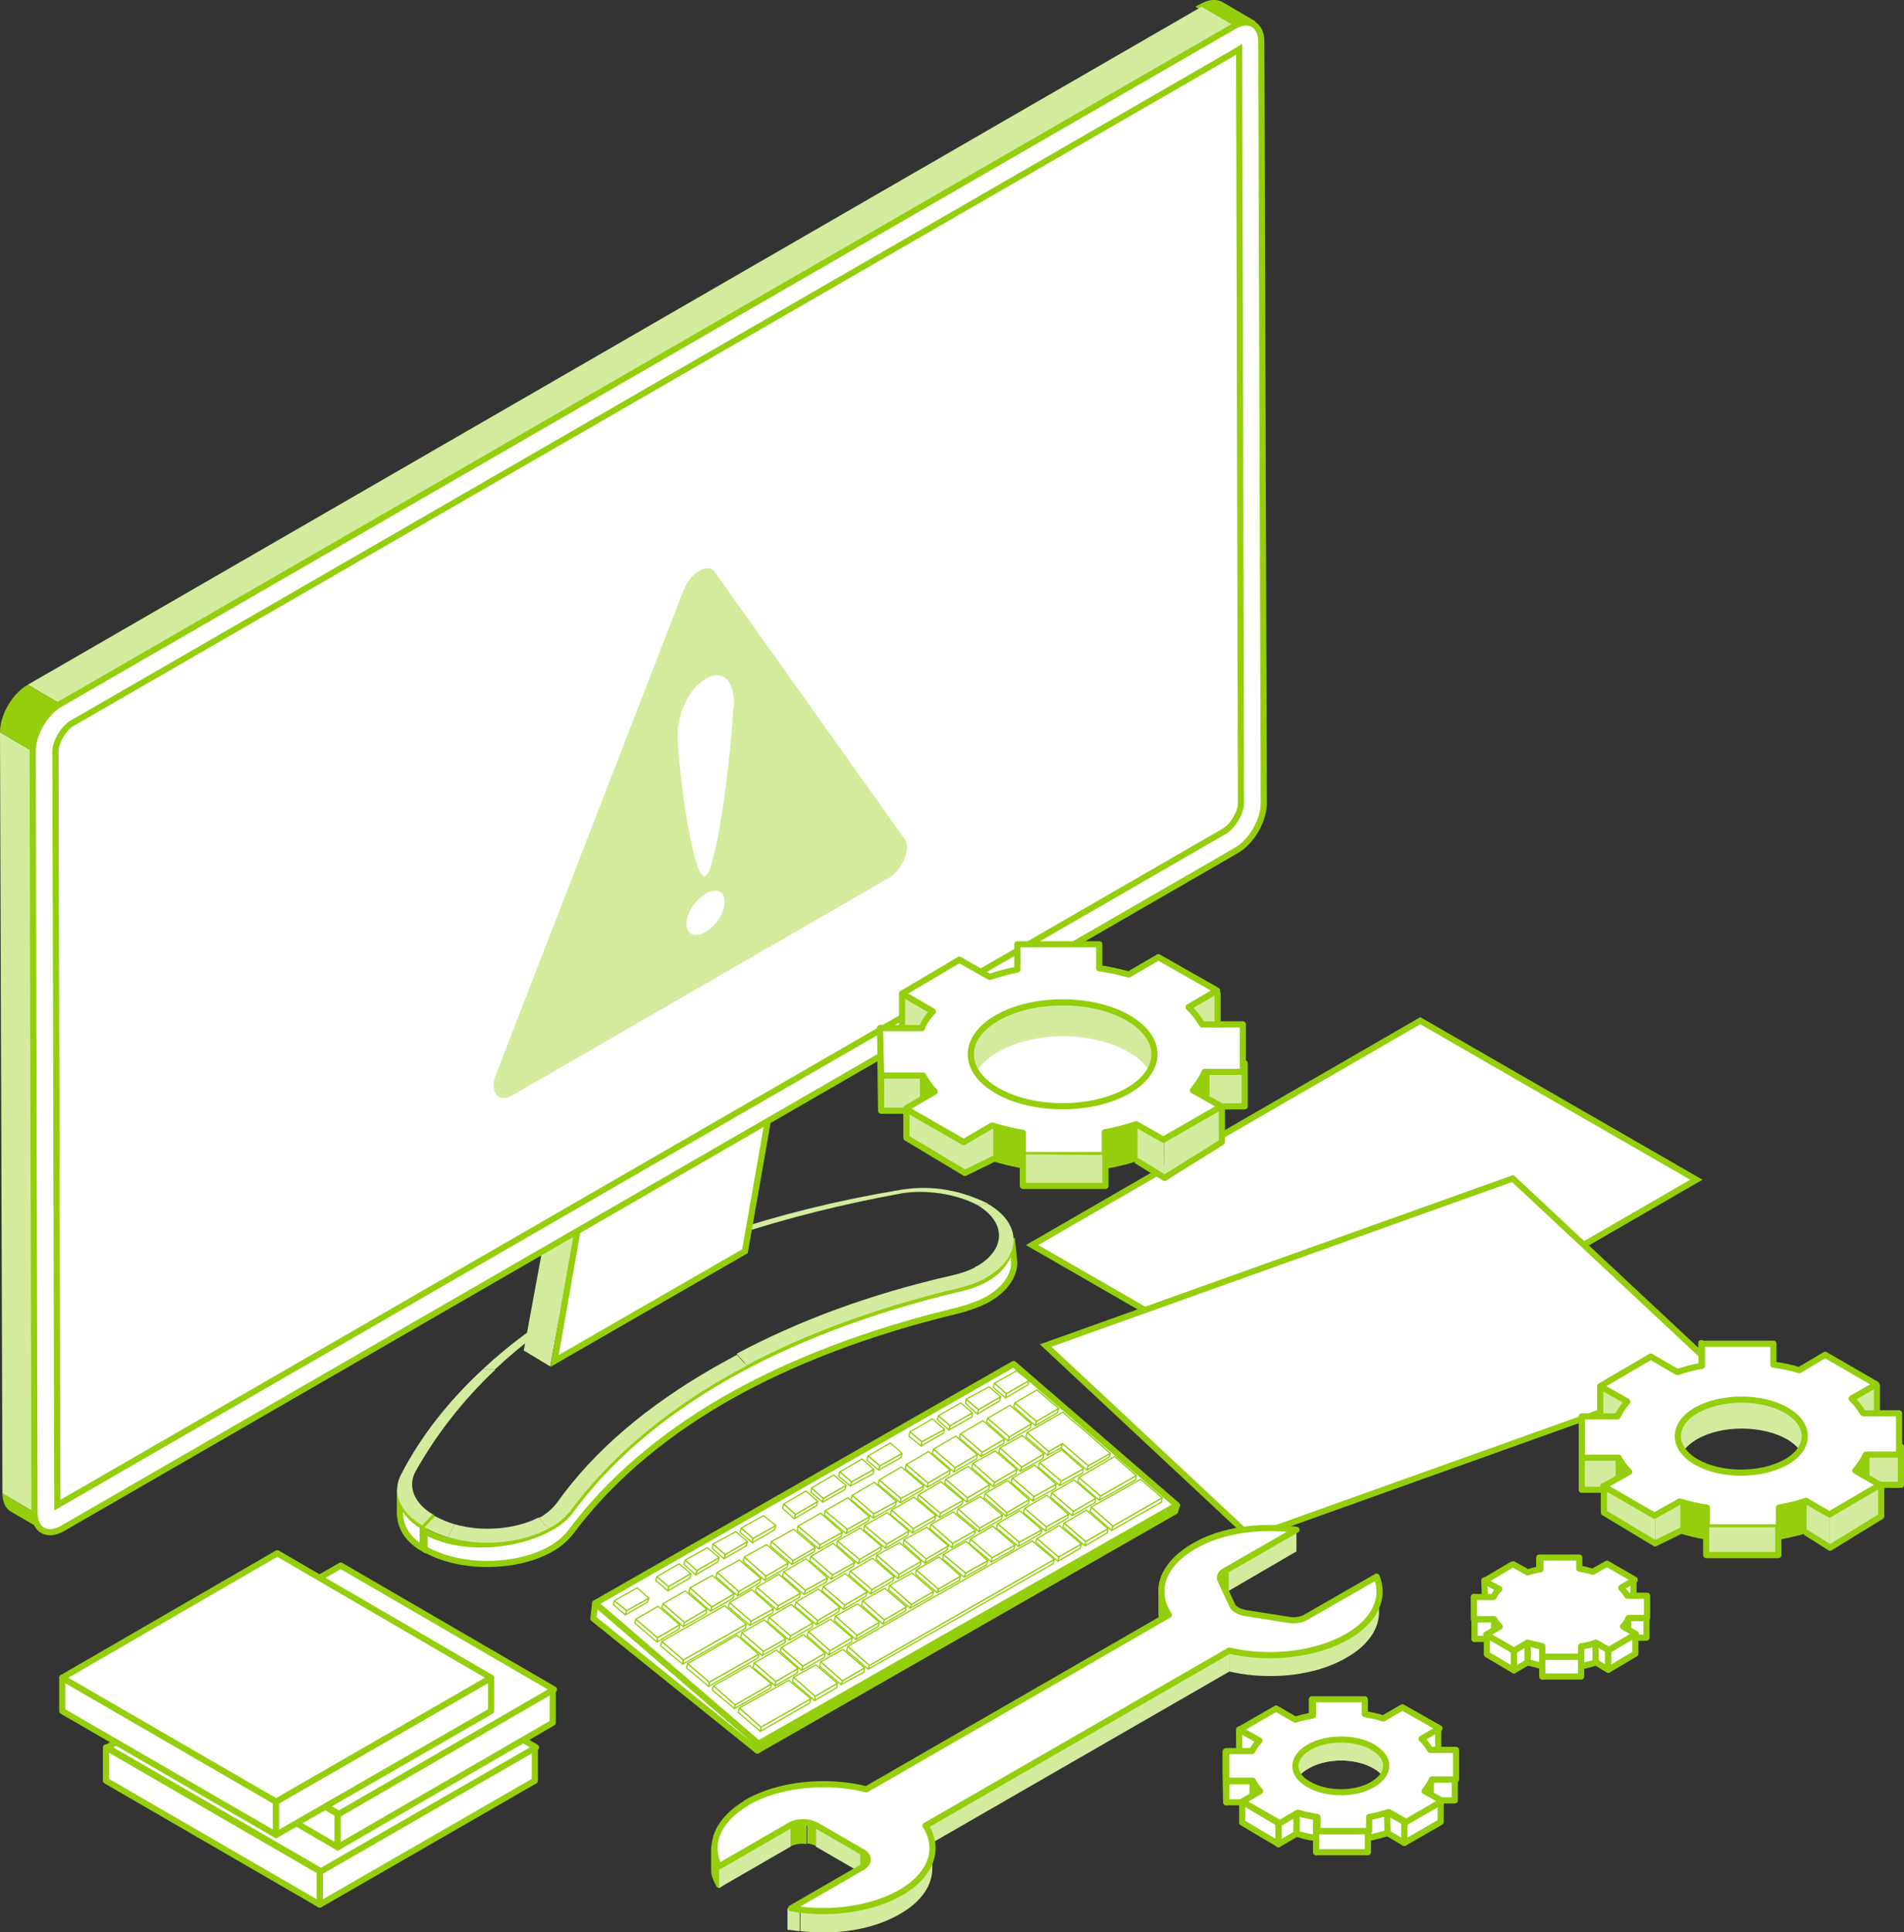 <?xml version="1.0" encoding="UTF-8"?><svg xmlns="http://www.w3.org/2000/svg" xmlns:xlink="http://www.w3.org/1999/xlink" viewBox="0 0 309 313.5"><rect x="0" y="0" width="309" height="313.5" fill="#333333" stroke="none"/><defs><style>.cls-1{clip-path:url(#clippath-20);}.cls-2{clip-path:url(#clippath-11);}.cls-3{clip-path:url(#clippath-16);}.cls-4,.cls-5,.cls-6,.cls-7,.cls-8{fill:#fff;}.cls-5,.cls-9,.cls-6,.cls-10,.cls-11,.cls-7,.cls-8,.cls-12{stroke:#94ce0d;}.cls-5,.cls-11{stroke-miterlimit:10;}.cls-9,.cls-6,.cls-10,.cls-7,.cls-8,.cls-12{stroke-linejoin:round;}.cls-9,.cls-6,.cls-7{stroke-linecap:round;}.cls-9,.cls-10,.cls-11{fill:none;}.cls-13{clip-path:url(#clippath-2);}.cls-14{clip-path:url(#clippath-13);}.cls-15{isolation:isolate;}.cls-16{clip-path:url(#clippath-15);}.cls-17{clip-path:url(#clippath-6);}.cls-18{clip-path:url(#clippath-7);}.cls-19{clip-path:url(#clippath-1);}.cls-20{clip-path:url(#clippath-4);}.cls-21{clip-path:url(#clippath-12);}.cls-22{mix-blend-mode:multiply;opacity:.3;}.cls-7{stroke-width:.2px;}.cls-23{clip-path:url(#clippath-9);}.cls-24{clip-path:url(#clippath);}.cls-25,.cls-12{fill:#94ce0d;}.cls-26{clip-path:url(#clippath-19);}.cls-27{clip-path:url(#clippath-3);}.cls-28{clip-path:url(#clippath-8);}.cls-29{clip-path:url(#clippath-18);}.cls-30{clip-path:url(#clippath-14);}.cls-31{clip-path:url(#clippath-5);}.cls-32{clip-path:url(#clippath-10);}.cls-33{fill:#d4eb9e;}</style><clipPath id="clippath"><path class="cls-33" d="M210.2,286.5v3.4c0-1.1,.7-2.2,2.2-3,2.9-1.7,7.6-1.7,10.5,0,1.4,.8,2.2,1.9,2.2,3v-3.4c0-1.1-.7-2.2-2.2-3-2.9-1.7-7.6-1.7-10.5,0-1.4,.8-2.2,1.9-2.2,3Z"/></clipPath><clipPath id="clippath-1"><path class="cls-8" d="M230.9,290.5v3.4c.5-.6,1-1.2,1.2-1.9v-3.4c-.3,.6-.7,1.3-1.2,1.9Z"/></clipPath><clipPath id="clippath-2"><path class="cls-8" d="M203.3,289v3.4c.3,.6,.7,1.1,1.2,1.7v-3.4c-.5-.5-.9-1.1-1.2-1.7Z"/></clipPath><clipPath id="clippath-3"><path class="cls-8" d="M222,294.8v3.4c1.1-.2,2.2-.5,3.2-.8v-3.4c-1,.3-2.1,.6-3.2,.8Z"/></clipPath><clipPath id="clippath-4"><path class="cls-8" d="M210.4,294.1v3.4c1,.3,2.1,.6,3.2,.7v-3.4c-1.1-.2-2.2-.4-3.2-.7Z"/></clipPath><clipPath id="clippath-5"><path class="cls-8" d="M263.3,263.8v3.2c.4-.4,.7-.9,.9-1.4v-3.2c-.2,.5-.5,.9-.9,1.4Z"/></clipPath><clipPath id="clippath-6"><path class="cls-8" d="M242.5,262.7v3.2c.2,.4,.5,.8,.9,1.2v-3.2c-.4-.4-.7-.8-.9-1.2Z"/></clipPath><clipPath id="clippath-7"><path class="cls-8" d="M256.6,267.1v3.2c.8-.1,1.6-.3,2.4-.6v-3.2c-.8,.3-1.6,.5-2.4,.6Z"/></clipPath><clipPath id="clippath-8"><path class="cls-8" d="M247.9,266.5v3.2c.8,.2,1.6,.4,2.4,.6v-3.2c-.8-.1-1.6-.3-2.4-.6Z"/></clipPath><clipPath id="clippath-9"><path class="cls-5" d="M203.5,3.9l-5.3-3.1c-.8-.5-1.9-.4-3.2,.3l5.3,3.1c1.2-.7,2.4-.8,3.2-.3Z"/></clipPath><clipPath id="clippath-10"><path class="cls-8" d="M198,256.1v3.5c0-.4,.3-.9,.9-1.2v-3.5c-.6,.3-.9,.8-.9,1.2Z"/></clipPath><clipPath id="clippath-11"><path class="cls-8" d="M188.5,258.2v3.5c0,1.3,.4,2.6,1.3,3.8v-3.5c-.9-1.2-1.3-2.5-1.3-3.8Z"/></clipPath><clipPath id="clippath-12"><path class="cls-8" d="M140.9,305.2v-3.5c0-.4-.3-.8-.8-1.2v3.5c.6,.3,.8,.7,.8,1.2Z"/></clipPath><clipPath id="clippath-13"><path class="cls-8" d="M115.9,299.8v3.5c0,1,.3,1.5,.8,2.5v-3c-.5-1-.8-2-.8-3Z"/></clipPath><clipPath id="clippath-14"><path class="cls-8" d="M301.2,238.6v4.7c.8-.8,1.3-1.7,1.7-2.6v-4.7c-.4,.9-1,1.8-1.7,2.6Z"/></clipPath><clipPath id="clippath-15"><path class="cls-12" d="M262.7,236.5v4.7c.4,.8,1,1.6,1.7,2.3v-4.7c-.7-.7-1.3-1.5-1.7-2.3Z"/></clipPath><clipPath id="clippath-16"><path class="cls-8" d="M288.7,244.6v4.7c1.5-.3,3-.6,4.5-1.1v-4.7c-1.4,.5-2.9,.8-4.5,1.1Z"/></clipPath><clipPath id="clippath-18"><path class="cls-8" d="M193.8,176.9v5.4c.9-.9,1.5-1.9,2-2.9v-5.4c-.5,1-1.1,2-2,2.9Z"/></clipPath><clipPath id="clippath-19"><path class="cls-12" d="M149.8,174.5v5.4c.5,.9,1.1,1.8,1.9,2.6v-5.4c-.8-.8-1.5-1.7-1.9-2.6Z"/></clipPath><clipPath id="clippath-20"><path class="cls-8" d="M179.5,183.7v5.4c1.8-.3,3.5-.7,5.1-1.3v-5.4c-1.6,.5-3.3,1-5.1,1.3Z"/></clipPath></defs><g class="cls-15"><g id="Capa_2"><g id="Capa_1-2"><g><polygon class="cls-5" points="167.5 202 212.3 227.8 275.3 191.4 230.5 165.6 167.5 202"/><polygon class="cls-5" points="169.7 218.3 203 249.4 278.8 222.3 245.5 191.2 169.7 218.3"/><g><polygon class="cls-8" points="212.9 275.7 212.9 279.1 213 281.6 213 278.2 212.9 275.7"/><polygon class="cls-8" points="230.5 282.1 230.5 285.5 233.4 283.8 233.4 280.4 230.5 282.1"/><polygon class="cls-8" points="201.1 280.6 201.1 284 204.3 285.8 204.3 282.4 201.1 280.6"/><g class="cls-15"><path class="cls-33" d="M210.2,286.5v3.4c0-1.1,.7-2.2,2.2-3,2.9-1.7,7.6-1.7,10.5,0,1.4,.8,2.2,1.9,2.2,3v-3.4c0-1.1-.7-2.2-2.2-3-2.9-1.7-7.6-1.7-10.5,0-1.4,.8-2.2,1.9-2.2,3Z"/><g class="cls-24"><path class="cls-33" d="M210.2,286.5v3.4c0-1.1,.7-2.2,2.2-3,2.9-1.7,7.6-1.7,10.5,0,1.4,.8,2.2,1.9,2.2,3v-3.4c0-1.1-.7-2.2-2.2-3-2.9-1.7-7.6-1.7-10.5,0-1.4,.8-2.2,1.9-2.2,3Z"/></g></g><polygon class="cls-8" points="232.2 288.7 232.2 292.1 236.1 292.1 236.1 288.7 232.2 288.7"/><polygon class="cls-8" points="199 289 199 292.4 203.3 292.4 203.3 289 199 289"/><polygon class="cls-8" points="198.9 284.2 198.9 287.6 199 292.4 199 289 198.9 284.2"/><g class="cls-15"><path class="cls-4" d="M230.9,290.5v3.4c.5-.6,1-1.2,1.2-1.9v-3.4c-.3,.6-.7,1.3-1.2,1.9Z"/><g class="cls-19"><g class="cls-15"><path class="cls-8" d="M230.9,290.5v3.4c.5-.6,1-1.2,1.2-1.9v-3.4c-.3,.6-.7,1.3-1.2,1.9Z"/></g></g><path class="cls-10" d="M230.9,290.5v3.4c.5-.6,1-1.2,1.2-1.9v-3.4c-.3,.6-.7,1.3-1.2,1.9Z"/></g><g class="cls-15"><path class="cls-4" d="M203.3,289v3.4c.3,.6,.7,1.1,1.2,1.7v-3.4c-.5-.5-.9-1.1-1.2-1.7Z"/><g class="cls-13"><g class="cls-15"><path class="cls-8" d="M203.3,289v3.4c.3,.6,.7,1.1,1.2,1.7v-3.4c-.5-.5-.9-1.1-1.2-1.7Z"/></g></g><path class="cls-10" d="M203.3,289v3.4c.3,.6,.7,1.1,1.2,1.7v-3.4c-.5-.5-.9-1.1-1.2-1.7Z"/></g><g class="cls-15"><path class="cls-4" d="M222,294.8v3.4c1.1-.2,2.2-.5,3.2-.8v-3.4c-1,.3-2.1,.6-3.2,.8Z"/><g class="cls-27"><g class="cls-15"><path class="cls-8" d="M222,294.8v3.4c1.1-.2,2.2-.5,3.2-.8v-3.4c-1,.3-2.1,.6-3.2,.8Z"/></g></g><path class="cls-10" d="M222,294.8v3.4c1.1-.2,2.2-.5,3.2-.8v-3.4c-1,.3-2.1,.6-3.2,.8Z"/></g><g class="cls-15"><path class="cls-4" d="M210.4,294.1v3.4c1,.3,2.1,.6,3.2,.7v-3.4c-1.1-.2-2.2-.4-3.2-.7Z"/><g class="cls-20"><g class="cls-15"><path class="cls-8" d="M210.4,294.1v3.4c1,.3,2.1,.6,3.2,.7v-3.4c-1.1-.2-2.2-.4-3.2-.7Z"/></g></g><path class="cls-10" d="M210.4,294.1v3.4c1,.3,2.1,.6,3.2,.7v-3.4c-1.1-.2-2.2-.4-3.2-.7Z"/></g><polygon class="cls-8" points="227.9 295.6 227.9 299 233.8 295.6 233.8 292.2 227.9 295.6"/><polygon class="cls-8" points="225.1 294 225.2 297.4 227.9 299 227.9 295.6 225.1 294"/><polygon class="cls-8" points="201.6 292.3 201.6 295.7 207.5 299.2 207.5 295.8 201.6 292.3"/><polygon class="cls-8" points="207.5 295.8 207.5 299.2 210.4 297.5 210.4 294.1 207.5 295.8"/><polygon class="cls-8" points="213.6 294.8 213.6 298.2 213.6 300.5 213.6 297.1 213.6 294.8"/><path class="cls-8" d="M201.6,292.3l2.9-1.7c-.5-.5-.9-1.1-1.2-1.7h-4.3v-4.8h4.2c.3-.6,.7-1.2,1.2-1.7l-3.2-1.8,5.9-3.4,3.1,1.8c.9-.3,1.9-.5,2.9-.7v-2.6h8.4v2.4c1.1,.2,2.1,.4,3,.7l3.1-1.8,6,3.4-2.9,1.7c.6,.6,1,1.1,1.4,1.8h4.2v4.8h-3.9c-.3,.6-.7,1.3-1.2,1.9l2.9,1.6-5.9,3.4-2.8-1.6c-1,.3-2.1,.6-3.2,.8v2.3h-8.4v-2.3c-1.1-.2-2.2-.4-3.2-.7l-2.9,1.7-5.9-3.4Zm21.3-8.8c-2.9-1.7-7.6-1.7-10.5,0-2.9,1.7-2.9,4.4,0,6,2.9,1.7,7.6,1.7,10.4,0,2.9-1.7,2.9-4.4,0-6Z"/><polygon class="cls-8" points="213.6 297.1 213.6 300.5 222 300.5 222 297.1 213.6 297.1"/></g><g><polygon class="cls-8" points="249.8 252.7 249.8 255.9 249.8 257.9 249.8 254.6 249.8 252.7"/><polygon class="cls-8" points="263 257.5 263 260.7 265.1 259.5 265.1 256.3 263 257.5"/><polygon class="cls-8" points="240.9 256.4 241 259.7 243.3 261 243.3 257.8 240.9 256.4"/><polygon class="cls-8" points="264.2 262.5 264.2 265.7 267.2 265.7 267.2 262.5 264.2 262.5"/><polygon class="cls-8" points="239.3 262.7 239.3 265.9 242.5 265.9 242.5 262.7 239.3 262.7"/><polygon class="cls-8" points="239.2 259.1 239.3 262.3 239.3 265.9 239.3 262.7 239.2 259.1"/><g class="cls-15"><path class="cls-4" d="M263.3,263.8v3.2c.4-.4,.7-.9,.9-1.4v-3.2c-.2,.5-.5,.9-.9,1.4Z"/><g class="cls-31"><g class="cls-15"><path class="cls-8" d="M263.3,263.8v3.2c.4-.4,.7-.9,.9-1.4v-3.2c-.2,.5-.5,.9-.9,1.4Z"/></g></g><path class="cls-10" d="M263.3,263.8v3.2c.4-.4,.7-.9,.9-1.4v-3.2c-.2,.5-.5,.9-.9,1.4Z"/></g><g class="cls-15"><path class="cls-4" d="M242.5,262.7v3.2c.2,.4,.5,.8,.9,1.2v-3.2c-.4-.4-.7-.8-.9-1.2Z"/><g class="cls-17"><g class="cls-15"><path class="cls-8" d="M242.5,262.7v3.2c.2,.4,.5,.8,.9,1.2v-3.2c-.4-.4-.7-.8-.9-1.2Z"/></g></g><path class="cls-10" d="M242.5,262.7v3.2c.2,.4,.5,.8,.9,1.2v-3.2c-.4-.4-.7-.8-.9-1.2Z"/></g><g class="cls-15"><path class="cls-4" d="M256.6,267.1v3.2c.8-.1,1.6-.3,2.4-.6v-3.2c-.8,.3-1.6,.5-2.4,.6Z"/><g class="cls-18"><g class="cls-15"><path class="cls-8" d="M256.6,267.1v3.2c.8-.1,1.6-.3,2.4-.6v-3.2c-.8,.3-1.6,.5-2.4,.6Z"/></g></g><path class="cls-10" d="M256.6,267.1v3.2c.8-.1,1.6-.3,2.4-.6v-3.2c-.8,.3-1.6,.5-2.4,.6Z"/></g><g class="cls-15"><path class="cls-4" d="M247.9,266.5v3.2c.8,.2,1.6,.4,2.4,.6v-3.2c-.8-.1-1.6-.3-2.4-.6Z"/><g class="cls-28"><g class="cls-15"><path class="cls-8" d="M247.9,266.5v3.2c.8,.2,1.6,.4,2.4,.6v-3.2c-.8-.1-1.6-.3-2.4-.6Z"/></g></g><path class="cls-10" d="M247.9,266.5v3.2c.8,.2,1.6,.4,2.4,.6v-3.2c-.8-.1-1.6-.3-2.4-.6Z"/></g><polygon class="cls-8" points="258.9 266.5 259 269.7 261 270.9 261 267.7 258.9 266.5"/><polygon class="cls-8" points="261 267.7 261 270.9 265.4 268.3 265.4 265.1 261 267.7"/><polygon class="cls-8" points="241.3 265.2 241.3 268.4 245.7 271 245.7 267.8 241.3 265.2"/><polygon class="cls-8" points="245.7 267.8 245.7 271 247.9 269.7 247.9 266.5 245.7 267.8"/><polygon class="cls-8" points="250.3 267.1 250.3 270.3 250.3 272 250.3 268.8 250.3 267.1"/><path class="cls-8" d="M245.3,253.9l-4.4,2.6,2.4,1.3c-.4,.4-.7,.8-.9,1.3h-3.2v3.6h3.3c.2,.4,.5,.8,.9,1.2l-2.2,1.3,4.5,2.6,2.2-1.3c.8,.2,1.5,.4,2.4,.6v1.7h6.3v-1.7c.8-.1,1.6-.3,2.4-.6l2.1,1.2,4.4-2.6-2.1-1.2c.4-.4,.7-.9,.9-1.4h3v-3.6h-3.2c-.3-.5-.6-.9-1-1.3l2.2-1.3-4.5-2.6-2.3,1.3c-.7-.2-1.5-.4-2.2-.5v-1.8h-6.3v1.9c-.7,.1-1.4,.3-2.1,.5l-2.3-1.3Z"/><polygon class="cls-8" points="250.3 268.8 250.3 272 256.6 272 256.6 268.8 250.3 268.8"/></g><g><g><path class="cls-33" d="M158.7,195.5l1.7-.2c-5.3-2.6-10.1-3-14.6-2.2-20.2,3.4-37.4,9.3-51.2,17.2l1.7,.2c13.4-7.8,30.9-13.4,50.1-16.9,3.7-.6,8.6,0,12.2,1.9Z"/><path class="cls-5" d="M64.9,241.7v3.6c0,2.2,1,4.3,3.7,5.9v-3.6c-2.7-1.6-3.7-3.7-3.7-5.9Z"/><g><path class="cls-33" d="M96.3,210.5l-1.7-.2c-6.2,3.6-11.6,7.5-16.3,11.9h2c4.6-4.3,9.9-8.3,15.9-11.8Z"/><path class="cls-33" d="M80.3,222.2h-2c-5.5,5.1-10,10.8-13.2,17-1.6,3-.2,6.2,3.6,8.4l1.7-1.8c-3.1-1.8-4.3-4.5-3-7,3.3-5.9,7.6-11.5,13-16.6Z"/></g><polyline class="cls-5" points="68.6 247.6 68.9 247.8 70.6 246"/><path class="cls-5" d="M68.9,248.3v3c5.9,3.4,15.1,3.1,20.5,0,1.3-.7,2.4-1.7,3.2-2.7,6.1-8.2,14.4-15.4,24.9-21.5,10.6-6.1,23.4-11,38-14.5,1.9-.5,3.5-1.1,4.8-1.8,2.8-1.6,4.3-3.8,4.3-6l-.4-3.9c0,2.2-1.1,4.7-3.9,6.4-1.3,.8-2.9,1.4-4.8,1.8-14.6,3.5-27.4,8.4-38,14.5-10.4,6-18.8,13.2-24.9,21.5-.8,1.1-1.9,2-3.2,2.7-5.4,3.1-14.6,4-20.5,.6Z"/><g class="cls-15"><path class="cls-33" d="M70.6,246l-1.7,1.8c1.2,.7,2.4,1.2,3.8,1.6l1.1-2.1c-1.1-.3-2.2-.8-3.2-1.3Z"/><path class="cls-33" d="M73.8,247.3l-1.1,2.1c5.4,1.6,11.9,1,16.3-1.4l-1.6-1.8c-3.7,1.9-9.1,2.4-13.6,1.1Z"/><path class="cls-33" d="M87.4,246.2l1.6,1.8c.1,0,.3-.2,.4-.2,1.3-.7,2.4-1.7,3.2-2.7,6.1-8.2,14.4-15.4,24.9-21.5,1.2-.7,2.5-1.4,3.7-2l-1.6-1.8c-1.3,.7-2.5,1.4-3.8,2.1-10.6,6.1-19.3,13.3-25.4,21.9-.7,.9-1.6,1.7-2.6,2.3-.1,0-.2,.1-.4,.2Z"/><path class="cls-33" d="M119.6,219.7l1.6,1.8c9.8-5.2,21.3-9.4,34.3-12.5,1.7-.4,3.1-.9,4.4-1.6l-1.6-1.8c-1,.5-2.3,1-3.7,1.3-13.6,3.1-25,7.4-35,12.7Z"/><path class="cls-33" d="M158.2,205.6l1.6,1.8c.2,0,.3-.2,.4-.2,5.4-3.1,6-8.5,.1-11.9l-1.7,.2c4.9,2.9,4.5,7.3,0,9.9-.1,0-.2,.1-.4,.2Z"/></g></g><g class="cls-15"><polygon class="cls-33" points="89.3 221.7 85 219.1 96.5 156.7 100.8 159.3 89.3 221.7"/><polygon class="cls-5" points="100.8 159.3 96.5 156.7 127.4 139 131.7 141.5 100.8 159.3"/><polygon class="cls-5" points="131.7 141.5 120.9 203 90 220.8 100.8 159.3 131.7 141.5"/></g><g class="cls-15"><g><path class="cls-4" d="M203.5,3.9l-5.3-3.1c-.8-.5-1.9-.4-3.2,.3l5.3,3.1c1.2-.7,2.4-.8,3.2-.3Z"/><g class="cls-23"><path class="cls-25" d="M203.5,3.9l-5.3-3.1c-.8-.5-1.9-.4-3.2,.3l5.3,3.1c1.2-.7,2.4-.8,3.2-.3Z"/></g><path class="cls-11" d="M203.5,3.9l-5.3-3.1c-.8-.5-1.9-.4-3.2,.3l5.3,3.1c1.2-.7,2.4-.8,3.2-.3Z"/></g><g class="cls-15"><path class="cls-25" d="M5.7,245.4l-5.3-3.1c0,1.4,.5,2.4,1.3,2.9l5.3,3.1c-.8-.5-1.3-1.5-1.3-2.9Z"/></g><polygon class="cls-33" points="5.3 121.9 0 118.8 .4 242.3 5.7 245.4 5.3 121.9"/><polygon class="cls-33" points="200.3 4.2 195 1.1 4.5 111.1 9.8 114.2 200.3 4.2"/><path class="cls-25" d="M9.8,114.2l-5.3-3.1C2,112.5,0,116,0,118.8l5.3,3.1c0-2.8,2-6.3,4.5-7.7Z"/><g><path class="cls-5" d="M9.8,114.2c-2.5,1.4-4.5,4.9-4.5,7.7l.3,123.5c0,2.8,2,4,4.5,2.6l190.5-110c2.5-1.4,4.5-4.9,4.5-7.7l-.4-123.5c0-2.8-2-4-4.5-2.5L9.8,114.2Z"/><path class="cls-5" d="M9,121.9l.3,120.5v1.8l189.5-109.4c1.3-.8,2.6-3,2.6-4.5l-.3-122.3-1.5,.9L11.6,117.4c-1.3,.8-2.6,3-2.6,4.5Z"/></g></g></g><g><g class="cls-22"><polygon class="cls-8" points="147.5 234.4 165.6 224.3 178.3 234.8 147.5 234.4"/></g><g class="cls-15"><polygon class="cls-8" points="191 244.2 190.7 245.2 122.9 284 123.1 282.9 191 244.2"/><polygon class="cls-8" points="123.1 282.9 122.9 284 96.3 262.6 96.6 260.1 123.1 282.9"/><polygon class="cls-8" points="191 244.2 123.1 282.9 96.6 260.1 164.5 221.3 191 244.2"/></g><g><g class="cls-15"><polygon class="cls-7" points="167 224 166.8 224.7 163.2 226.8 163.3 226.1 167 224"/><polygon class="cls-7" points="163.3 226.1 163.2 226.8 161.2 225.1 161.4 224.4 163.3 226.1"/><polygon class="cls-7" points="167 224 163.3 226.1 161.4 224.4 165 222.4 167 224"/></g><g class="cls-15"><polygon class="cls-7" points="171.8 228.5 171.6 229.2 168 231.3 168.2 230.6 171.8 228.5"/><polygon class="cls-7" points="168.2 230.6 168 231.3 164.5 228.2 164.7 227.6 168.2 230.6"/><polygon class="cls-7" points="171.8 228.5 168.2 230.6 164.7 227.6 168.3 225.5 171.8 228.5"/></g><g class="cls-15"><polygon class="cls-7" points="162.4 226.6 162.2 227.3 158.6 229.4 158.8 228.7 162.4 226.6"/><polygon class="cls-7" points="158.8 228.7 158.6 229.4 156.7 227.7 156.8 227 158.8 228.7"/><polygon class="cls-7" points="162.4 226.6 158.8 228.7 156.8 227 160.5 225 162.4 226.6"/></g><g class="cls-15"><polygon class="cls-7" points="167.4 231 167.2 231.7 163.6 233.8 163.8 233.1 167.4 231"/><polygon class="cls-7" points="163.8 233.1 163.6 233.8 160.1 230.7 160.3 230.1 163.8 233.1"/><polygon class="cls-7" points="167.4 231 163.8 233.1 160.3 230.1 163.9 228 167.4 231"/></g><g class="cls-15"><polygon class="cls-7" points="157.8 229.2 157.7 229.9 154 232 154.2 231.3 157.8 229.2"/><polygon class="cls-7" points="154.2 231.3 154 232 152.1 230.3 152.3 229.7 154.2 231.3"/><polygon class="cls-7" points="157.8 229.2 154.2 231.3 152.3 229.7 155.9 227.6 157.8 229.2"/></g><g class="cls-15"><polygon class="cls-7" points="163 233.5 162.9 234.2 159.2 236.3 159.4 235.6 163 233.5"/><polygon class="cls-7" points="159.4 235.6 159.2 236.3 155.7 233.3 155.9 232.6 159.4 235.6"/><polygon class="cls-7" points="163 233.5 159.4 235.6 155.9 232.6 159.5 230.5 163 233.5"/></g><g class="cls-15"><polygon class="cls-7" points="153.3 231.9 153.1 232.5 149.5 234.6 149.6 233.9 153.3 231.9"/><polygon class="cls-7" points="149.6 233.9 149.5 234.6 147.5 233 147.7 232.3 149.6 233.9"/><polygon class="cls-7" points="153.3 231.9 149.6 233.9 147.7 232.3 151.3 230.2 153.3 231.9"/></g><g class="cls-15"><polygon class="cls-7" points="158.6 236 158.5 236.7 154.8 238.8 155 238.1 158.6 236"/><polygon class="cls-7" points="155 238.1 154.8 238.8 151.3 235.8 151.5 235.1 155 238.1"/><polygon class="cls-7" points="158.6 236 155 238.1 151.5 235.1 155.1 233 158.6 236"/></g><g class="cls-15"><polygon class="cls-7" points="154.2 238.5 154.1 239.2 150.5 241.3 150.6 240.6 154.2 238.5"/><polygon class="cls-7" points="150.6 240.6 150.5 241.3 146.9 238.3 147.1 237.6 150.6 240.6"/><polygon class="cls-7" points="154.2 238.5 150.6 240.6 147.1 237.6 150.7 235.5 154.2 238.5"/></g><g class="cls-15"><polygon class="cls-7" points="146.4 235.8 146.2 236.5 142.6 238.5 142.8 237.8 146.4 235.8"/><polygon class="cls-7" points="142.8 237.8 142.6 238.5 140.7 236.9 140.9 236.2 142.8 237.8"/><polygon class="cls-7" points="146.4 235.8 142.8 237.8 140.9 236.2 144.5 234.1 146.4 235.8"/></g><g class="cls-15"><polygon class="cls-7" points="149.9 241.1 149.7 241.7 146.1 243.8 146.2 243.1 149.9 241.1"/><polygon class="cls-7" points="146.2 243.1 146.1 243.8 142.5 240.8 142.7 240.1 146.2 243.1"/><polygon class="cls-7" points="149.9 241.1 146.2 243.1 142.7 240.1 146.3 238 149.9 241.1"/></g><g class="cls-15"><polygon class="cls-7" points="141.8 238.4 141.7 239.1 138 241.1 138.2 240.4 141.8 238.4"/><polygon class="cls-7" points="138.2 240.4 138 241.1 136.1 239.5 136.3 238.8 138.2 240.4"/><polygon class="cls-7" points="141.8 238.4 138.2 240.4 136.3 238.8 139.9 236.7 141.8 238.4"/></g><g class="cls-15"><polygon class="cls-7" points="145.5 243.6 145.3 244.3 141.7 246.3 141.8 245.6 145.5 243.6"/><polygon class="cls-7" points="141.8 245.6 141.7 246.3 138.1 243.3 138.3 242.6 141.8 245.6"/><polygon class="cls-7" points="145.5 243.6 141.8 245.6 138.3 242.6 141.9 240.5 145.5 243.6"/></g><g class="cls-15"><polygon class="cls-7" points="137.3 241 137.1 241.7 133.5 243.7 133.6 243.1 137.3 241"/><polygon class="cls-7" points="133.6 243.1 133.5 243.7 131.6 242.1 131.7 241.4 133.6 243.1"/><polygon class="cls-7" points="137.3 241 133.6 243.1 131.7 241.4 135.3 239.3 137.3 241"/></g><g class="cls-15"><polygon class="cls-7" points="141.1 246.1 140.9 246.8 137.3 248.8 137.5 248.1 141.1 246.1"/><polygon class="cls-7" points="137.5 248.1 137.3 248.8 133.8 245.8 133.9 245.1 137.5 248.1"/><polygon class="cls-7" points="141.1 246.1 137.5 248.1 133.9 245.1 137.6 243 141.1 246.1"/></g><g class="cls-15"><polygon class="cls-7" points="132.7 243.6 132.5 244.3 128.9 246.4 129.1 245.7 132.7 243.6"/><polygon class="cls-7" points="129.1 245.7 128.9 246.4 127 244.7 127.2 244 129.1 245.7"/><polygon class="cls-7" points="132.7 243.6 129.1 245.7 127.2 244 130.8 241.9 132.7 243.6"/></g><g class="cls-15"><polygon class="cls-7" points="136.7 248.6 136.5 249.3 132.9 251.3 133.1 250.6 136.7 248.6"/><polygon class="cls-7" points="133.1 250.6 132.9 251.3 129.4 248.3 129.5 247.6 133.1 250.6"/><polygon class="cls-7" points="136.7 248.6 133.1 250.6 129.5 247.6 133.2 245.5 136.7 248.6"/></g><g class="cls-15"><polygon class="cls-7" points="125.9 247.5 125.7 248.2 122.1 250.3 122.2 249.6 125.9 247.5"/><polygon class="cls-7" points="122.2 249.6 122.1 250.3 120.1 248.6 120.3 247.9 122.2 249.6"/><polygon class="cls-7" points="125.9 247.5 122.2 249.6 120.3 247.9 123.9 245.9 125.9 247.5"/></g><g class="cls-15"><polygon class="cls-7" points="132.3 251.1 132.1 251.8 128.5 253.8 128.7 253.2 132.3 251.1"/><polygon class="cls-7" points="128.7 253.2 128.5 253.8 125 250.8 125.2 250.1 128.7 253.2"/><polygon class="cls-7" points="132.3 251.1 128.7 253.2 125.2 250.1 128.8 248.1 132.3 251.1"/></g><g class="cls-15"><polygon class="cls-7" points="121.3 250.1 121.1 250.8 117.5 252.9 117.7 252.2 121.3 250.1"/><polygon class="cls-7" points="117.7 252.2 117.5 252.9 115.6 251.2 115.7 250.5 117.7 252.2"/><polygon class="cls-7" points="121.3 250.1 117.7 252.2 115.7 250.5 119.4 248.5 121.3 250.1"/></g><g class="cls-15"><polygon class="cls-7" points="127.9 253.6 127.7 254.3 124.1 256.4 124.3 255.7 127.9 253.6"/><polygon class="cls-7" points="124.3 255.7 124.1 256.4 120.6 253.3 120.8 252.6 124.3 255.7"/><polygon class="cls-7" points="127.9 253.6 124.3 255.7 120.8 252.6 124.4 250.6 127.9 253.6"/></g><g class="cls-15"><polygon class="cls-7" points="116.7 252.7 116.5 253.4 112.9 255.5 113.1 254.8 116.7 252.7"/><polygon class="cls-7" points="113.1 254.8 112.9 255.5 111 253.8 111.2 253.1 113.1 254.8"/><polygon class="cls-7" points="116.7 252.7 113.1 254.8 111.2 253.1 114.8 251.1 116.7 252.7"/></g><g class="cls-15"><polygon class="cls-7" points="123.5 256.1 123.3 256.8 119.7 258.9 119.9 258.2 123.5 256.1"/><polygon class="cls-7" points="119.9 258.2 119.7 258.9 116.2 255.8 116.4 255.1 119.9 258.2"/><polygon class="cls-7" points="123.5 256.1 119.9 258.2 116.4 255.1 120 253.1 123.5 256.1"/></g><g class="cls-15"><polygon class="cls-7" points="112.1 255.3 112 256 108.4 258.1 108.5 257.4 112.1 255.3"/><polygon class="cls-7" points="108.5 257.4 108.4 258.1 106.4 256.4 106.6 255.8 108.5 257.4"/><polygon class="cls-7" points="112.1 255.3 108.5 257.4 106.6 255.8 110.2 253.7 112.1 255.3"/></g><g class="cls-15"><polygon class="cls-7" points="119.1 258.6 119 259.3 115.3 261.4 115.5 260.7 119.1 258.6"/><polygon class="cls-7" points="115.5 260.7 115.3 261.4 111.8 258.3 112 257.6 115.5 260.7"/><polygon class="cls-7" points="119.1 258.6 115.5 260.7 112 257.6 115.6 255.6 119.1 258.6"/></g><g class="cls-15"><polygon class="cls-7" points="114.7 261.1 114.6 261.8 110.9 263.9 111.1 263.2 114.7 261.1"/><polygon class="cls-7" points="111.1 263.2 110.9 263.9 107.4 260.8 107.6 260.2 111.1 263.2"/><polygon class="cls-7" points="114.7 261.1 111.1 263.2 107.6 260.2 111.2 258.1 114.7 261.1"/></g><g class="cls-15"><polygon class="cls-7" points="105.3 259.3 105.1 259.9 101.5 262 101.7 261.3 105.3 259.3"/><polygon class="cls-7" points="101.7 261.3 101.5 262 99.6 260.4 99.7 259.7 101.7 261.3"/><polygon class="cls-7" points="105.3 259.3 101.7 261.3 99.7 259.7 103.4 257.6 105.3 259.3"/></g><g class="cls-15"><polygon class="cls-7" points="110.3 263.6 110.2 264.3 106.6 266.4 106.7 265.7 110.3 263.6"/><polygon class="cls-7" points="106.7 265.7 106.6 266.4 103 263.3 103.2 262.7 106.7 265.7"/><polygon class="cls-7" points="110.3 263.6 106.7 265.7 103.2 262.7 106.8 260.6 110.3 263.6"/></g><g class="cls-15"><polygon class="cls-7" points="172.4 234.2 172.2 234.9 170 236.1 170.2 235.5 172.4 234.2"/><polygon class="cls-7" points="170.2 235.5 170 236.1 166.5 233.1 166.7 232.4 170.2 235.5"/><polygon class="cls-7" points="180.2 235.8 180 236.4 176.4 238.5 176.6 237.8 180.2 235.8"/><polygon class="cls-7" points="180.2 235.8 176.6 237.8 172.4 234.2 170.2 235.5 166.7 232.4 172.5 229.1 173.7 230.2 176 232.1 180.2 235.8"/><polygon class="cls-7" points="176.6 237.8 176.4 238.5 172.2 234.9 172.4 234.2 176.6 237.8"/><polygon class="cls-7" points="165.8 238 165.6 238.7 162.1 235.6 162.3 234.9 165.8 238"/><polygon class="cls-7" points="169.4 235.9 169.3 236.6 165.6 238.7 165.8 238 169.4 235.9"/><polygon class="cls-7" points="169.4 235.9 165.8 238 162.3 234.9 165.9 232.9 169.4 235.9"/><polygon class="cls-7" points="175.8 238.3 175.7 239 172 241 172.2 240.3 175.8 238.3"/><polygon class="cls-7" points="175.8 238.3 172.2 240.3 168.7 237.3 172.3 235.2 175.8 238.3"/><polygon class="cls-7" points="172.2 240.3 172 241 168.5 238 168.7 237.3 172.2 240.3"/></g><g class="cls-15"><polygon class="cls-7" points="165 238.4 164.9 239.1 161.2 241.2 161.4 240.5 165 238.4"/><polygon class="cls-7" points="161.4 240.5 161.2 241.2 157.7 238.1 157.9 237.4 161.4 240.5"/><polygon class="cls-7" points="165 238.4 161.4 240.5 157.9 237.4 161.5 235.4 165 238.4"/></g><g class="cls-15"><polygon class="cls-7" points="160.6 240.9 160.5 241.6 156.9 243.7 157 243 160.6 240.9"/><polygon class="cls-7" points="157 243 156.9 243.7 153.3 240.6 153.5 240 157 243"/><polygon class="cls-7" points="160.6 240.9 157 243 153.5 240 157.1 237.9 160.6 240.9"/></g><g class="cls-15"><polygon class="cls-7" points="156.3 243.4 156.1 244.1 152.5 246.2 152.6 245.5 156.3 243.4"/><polygon class="cls-7" points="152.6 245.5 152.5 246.2 148.9 243.1 149.1 242.5 152.6 245.5"/><polygon class="cls-7" points="156.3 243.4 152.6 245.5 149.1 242.5 152.7 240.4 156.3 243.4"/></g><g class="cls-15"><polygon class="cls-7" points="151.9 245.9 151.7 246.6 148.1 248.7 148.2 248 151.9 245.9"/><polygon class="cls-7" points="148.2 248 148.1 248.7 144.5 245.7 144.7 245 148.2 248"/><polygon class="cls-7" points="151.9 245.9 148.2 248 144.7 245 148.3 242.9 151.9 245.9"/></g><g class="cls-15"><polygon class="cls-7" points="171.4 240.8 171.3 241.5 167.6 243.5 167.8 242.8 171.4 240.8"/><polygon class="cls-7" points="167.8 242.8 167.6 243.5 164.1 240.5 164.3 239.8 167.8 242.8"/><polygon class="cls-7" points="171.4 240.8 167.8 242.8 164.3 239.8 167.9 237.7 171.4 240.8"/></g><g class="cls-15"><polygon class="cls-7" points="167 243.3 166.9 244 163.3 246 163.4 245.4 167 243.3"/><polygon class="cls-7" points="163.4 245.4 163.3 246 159.7 243 159.9 242.3 163.4 245.4"/><polygon class="cls-7" points="167 243.3 163.4 245.4 159.9 242.3 163.5 240.2 167 243.3"/></g><g class="cls-15"><polygon class="cls-7" points="162.7 245.8 162.5 246.5 158.9 248.5 159 247.9 162.7 245.8"/><polygon class="cls-7" points="159 247.9 158.9 248.5 155.3 245.5 155.5 244.8 159 247.9"/><polygon class="cls-7" points="162.7 245.8 159 247.9 155.5 244.8 159.1 242.8 162.7 245.8"/></g><g class="cls-15"><polygon class="cls-7" points="158.3 248.3 158.1 249 154.5 251.1 154.6 250.4 158.3 248.3"/><polygon class="cls-7" points="154.6 250.4 154.5 251.1 150.9 248 151.1 247.3 154.6 250.4"/><polygon class="cls-7" points="158.3 248.3 154.6 250.4 151.1 247.3 154.7 245.3 158.3 248.3"/></g><g class="cls-15"><polygon class="cls-7" points="147.5 248.4 147.3 249.1 143.7 251.2 143.9 250.5 147.5 248.4"/><polygon class="cls-7" points="143.9 250.5 143.7 251.2 140.2 248.2 140.3 247.5 143.9 250.5"/><polygon class="cls-7" points="147.5 248.4 143.9 250.5 140.3 247.5 144 245.4 147.5 248.4"/></g><g class="cls-15"><polygon class="cls-7" points="153.9 250.8 153.7 251.5 150.1 253.6 150.3 252.9 153.9 250.8"/><polygon class="cls-7" points="150.3 252.9 150.1 253.6 146.6 250.5 146.7 249.8 150.3 252.9"/><polygon class="cls-7" points="153.9 250.8 150.3 252.9 146.7 249.8 150.4 247.8 153.9 250.8"/></g><g class="cls-15"><polygon class="cls-7" points="143.1 250.9 142.9 251.6 139.3 253.7 139.5 253 143.1 250.9"/><polygon class="cls-7" points="139.5 253 139.3 253.7 135.8 250.7 135.9 250 139.5 253"/><polygon class="cls-7" points="143.1 250.9 139.5 253 135.9 250 139.6 247.9 143.1 250.9"/></g><g class="cls-15"><polygon class="cls-7" points="149.5 253.3 149.3 254 145.7 256.1 145.9 255.4 149.5 253.3"/><polygon class="cls-7" points="145.9 255.4 145.7 256.1 142.2 253 142.3 252.3 145.9 255.4"/><polygon class="cls-7" points="149.5 253.3 145.9 255.4 142.3 252.3 146 250.3 149.5 253.3"/></g><g class="cls-15"><polygon class="cls-7" points="138.7 253.5 138.5 254.1 134.9 256.2 135.1 255.5 138.7 253.5"/><polygon class="cls-7" points="135.1 255.5 134.9 256.2 131.4 253.2 131.6 252.5 135.1 255.5"/><polygon class="cls-7" points="138.7 253.5 135.1 255.5 131.6 252.5 135.2 250.4 138.7 253.5"/></g><g class="cls-15"><polygon class="cls-7" points="145.1 255.8 144.9 256.5 141.3 258.6 141.5 257.9 145.1 255.8"/><polygon class="cls-7" points="141.5 257.9 141.3 258.6 137.8 255.5 138 254.9 141.5 257.9"/><polygon class="cls-7" points="145.1 255.8 141.5 257.9 138 254.9 141.6 252.8 145.1 255.8"/></g><g class="cls-15"><polygon class="cls-7" points="134.3 256 134.1 256.7 130.5 258.7 130.7 258 134.3 256"/><polygon class="cls-7" points="130.7 258 130.5 258.7 127 255.7 127.2 255 130.7 258"/><polygon class="cls-7" points="134.3 256 130.7 258 127.2 255 130.8 252.9 134.3 256"/></g><g class="cls-15"><polygon class="cls-7" points="140.7 258.3 140.5 259 136.9 261.1 137.1 260.4 140.7 258.3"/><polygon class="cls-7" points="137.1 260.4 136.9 261.1 133.4 258.1 133.6 257.4 137.1 260.4"/><polygon class="cls-7" points="140.7 258.3 137.1 260.4 133.6 257.4 137.2 255.3 140.7 258.3"/></g><g class="cls-15"><polygon class="cls-7" points="129.9 258.5 129.7 259.2 126.1 261.2 126.3 260.5 129.9 258.5"/><polygon class="cls-7" points="126.3 260.5 126.1 261.2 122.6 258.2 122.8 257.5 126.3 260.5"/><polygon class="cls-7" points="129.9 258.5 126.3 260.5 122.8 257.5 126.4 255.4 129.9 258.5"/></g><g class="cls-15"><polygon class="cls-7" points="136.3 260.8 136.1 261.5 132.5 263.6 132.7 262.9 136.3 260.8"/><polygon class="cls-7" points="132.7 262.9 132.5 263.6 129 260.6 129.2 259.9 132.7 262.9"/><polygon class="cls-7" points="136.3 260.8 132.7 262.9 129.2 259.9 132.8 257.8 136.3 260.8"/></g><g class="cls-15"><polygon class="cls-7" points="125.5 261 125.4 261.7 121.7 263.7 121.9 263 125.5 261"/><polygon class="cls-7" points="121.9 263 121.7 263.7 118.2 260.7 118.4 260 121.9 263"/><polygon class="cls-7" points="125.5 261 121.9 263 118.4 260 122 257.9 125.5 261"/></g><g class="cls-15"><polygon class="cls-7" points="131.9 263.3 131.8 264 128.1 266.1 128.3 265.4 131.9 263.3"/><polygon class="cls-7" points="128.3 265.4 128.1 266.1 124.6 263.1 124.8 262.4 128.3 265.4"/><polygon class="cls-7" points="131.9 263.3 128.3 265.4 124.8 262.4 128.4 260.3 131.9 263.3"/></g><g class="cls-15"><polygon class="cls-7" points="121.1 263.5 121 264.2 110.8 270 110.9 269.3 121.1 263.5"/><polygon class="cls-7" points="110.9 269.3 110.8 270 107.2 267 107.4 266.3 110.9 269.3"/><polygon class="cls-7" points="121.1 263.5 110.9 269.3 107.4 266.3 117.6 260.5 121.1 263.5"/></g><g class="cls-15"><polygon class="cls-7" points="127.5 265.9 127.4 266.5 123.7 268.6 123.9 267.9 127.5 265.9"/><polygon class="cls-7" points="123.9 267.9 123.7 268.6 120.2 265.6 120.4 264.9 123.9 267.9"/><polygon class="cls-7" points="127.5 265.9 123.9 267.9 120.4 264.9 124 262.8 127.5 265.9"/></g><g class="cls-15"><polygon class="cls-7" points="184.4 239.4 184.3 240.1 178.4 243.4 178.6 242.7 184.4 239.4"/><polygon class="cls-7" points="178.6 242.7 178.4 243.4 174.9 240.4 175.1 239.7 178.6 242.7"/><polygon class="cls-7" points="184.4 239.4 178.6 242.7 175.1 239.7 180.9 236.3 184.4 239.4"/></g><g class="cls-15"><polygon class="cls-7" points="177.8 243.1 177.7 243.8 174 245.9 174.2 245.2 177.8 243.1"/><polygon class="cls-7" points="174.2 245.2 174 245.9 170.5 242.9 170.7 242.2 174.2 245.2"/><polygon class="cls-7" points="177.8 243.1 174.2 245.2 170.7 242.2 174.3 240.1 177.8 243.1"/></g><g class="cls-15"><polygon class="cls-7" points="173.4 245.7 173.3 246.3 169.7 248.4 169.8 247.7 173.4 245.7"/><polygon class="cls-7" points="169.8 247.7 169.7 248.4 166.1 245.4 166.3 244.7 169.8 247.7"/><polygon class="cls-7" points="173.4 245.7 169.8 247.7 166.3 244.7 169.9 242.6 173.4 245.7"/></g><g class="cls-15"><polygon class="cls-7" points="169.1 248.2 168.9 248.8 165.3 250.9 165.4 250.2 169.1 248.2"/><polygon class="cls-7" points="165.4 250.2 165.3 250.9 161.7 247.9 161.9 247.2 165.4 250.2"/><polygon class="cls-7" points="169.1 248.2 165.4 250.2 161.9 247.2 165.5 245.1 169.1 248.2"/></g><g class="cls-15"><polygon class="cls-7" points="164.7 250.7 164.5 251.4 160.9 253.4 161 252.7 164.7 250.7"/><polygon class="cls-7" points="161 252.7 160.9 253.4 157.3 250.4 157.5 249.7 161 252.7"/><polygon class="cls-7" points="164.7 250.7 161 252.7 157.5 249.7 161.1 247.6 164.7 250.7"/></g><g class="cls-15"><polygon class="cls-7" points="160.3 253.2 160.1 253.9 156.5 255.9 156.7 255.2 160.3 253.2"/><polygon class="cls-7" points="156.7 255.2 156.5 255.9 153 252.9 153.1 252.2 156.7 255.2"/><polygon class="cls-7" points="160.3 253.2 156.7 255.2 153.1 252.2 156.8 250.1 160.3 253.2"/></g><g class="cls-15"><polygon class="cls-7" points="155.9 255.7 155.7 256.4 152.1 258.4 152.3 257.8 155.9 255.7"/><polygon class="cls-7" points="152.3 257.8 152.1 258.4 148.6 255.4 148.7 254.7 152.3 257.8"/><polygon class="cls-7" points="155.9 255.7 152.3 257.8 148.7 254.7 152.4 252.6 155.9 255.7"/></g><g class="cls-15"><polygon class="cls-7" points="151.5 258.2 151.3 258.9 147.7 260.9 147.9 260.3 151.5 258.2"/><polygon class="cls-7" points="147.9 260.3 147.7 260.9 144.2 257.9 144.4 257.2 147.9 260.3"/><polygon class="cls-7" points="151.5 258.2 147.9 260.3 144.4 257.2 148 255.2 151.5 258.2"/></g><g class="cls-15"><polygon class="cls-7" points="147.1 260.7 146.9 261.4 143.3 263.5 143.5 262.8 147.1 260.7"/><polygon class="cls-7" points="143.5 262.8 143.3 263.5 139.8 260.4 140 259.7 143.5 262.8"/><polygon class="cls-7" points="147.1 260.7 143.5 262.8 140 259.7 143.6 257.7 147.1 260.7"/></g><g class="cls-15"><polygon class="cls-7" points="142.7 263.2 142.5 263.9 138.9 266 139.1 265.3 142.7 263.2"/><polygon class="cls-7" points="139.1 265.3 138.9 266 135.4 262.9 135.6 262.2 139.1 265.3"/><polygon class="cls-7" points="142.7 263.2 139.1 265.3 135.6 262.2 139.2 260.2 142.7 263.2"/></g><g class="cls-15"><polygon class="cls-7" points="138.3 265.7 138.2 266.4 134.5 268.5 134.7 267.8 138.3 265.7"/><polygon class="cls-7" points="134.7 267.8 134.5 268.5 131 265.4 131.2 264.7 134.7 267.8"/><polygon class="cls-7" points="138.3 265.7 134.7 267.8 131.2 264.7 134.8 262.7 138.3 265.7"/></g><g class="cls-15"><polygon class="cls-7" points="133.9 268.2 133.8 268.9 130.1 271 130.3 270.3 133.9 268.2"/><polygon class="cls-7" points="130.3 270.3 130.1 271 126.6 267.9 126.8 267.3 130.3 270.3"/><polygon class="cls-7" points="133.9 268.2 130.3 270.3 126.8 267.3 130.4 265.2 133.9 268.2"/></g><g class="cls-15"><polygon class="cls-7" points="188.6 243 188.5 243.7 180.4 248.3 180.6 247.6 188.6 243"/><polygon class="cls-7" points="180.6 247.6 180.4 248.3 176.9 245.2 177.1 244.5 180.6 247.6"/><polygon class="cls-7" points="188.6 243 180.6 247.6 177.1 244.5 185.1 240 188.6 243"/></g><g class="cls-15"><polygon class="cls-7" points="179.8 248 179.7 248.7 176.1 250.8 176.2 250.1 179.8 248"/><polygon class="cls-7" points="176.2 250.1 176.1 250.8 172.5 247.7 172.7 247.1 176.2 250.1"/><polygon class="cls-7" points="179.8 248 176.2 250.1 172.7 247.1 176.3 245 179.8 248"/></g><g class="cls-15"><polygon class="cls-7" points="175.5 250.5 175.3 251.2 171.7 253.3 171.8 252.6 175.5 250.5"/><polygon class="cls-7" points="171.8 252.6 171.7 253.3 168.1 250.2 168.3 249.6 171.8 252.6"/><polygon class="cls-7" points="175.5 250.5 171.8 252.6 168.3 249.6 171.9 247.5 175.5 250.5"/></g><g class="cls-15"><polygon class="cls-7" points="171.1 253 170.9 253.7 140.9 270.8 141.1 270.2 171.1 253"/><polygon class="cls-7" points="141.1 270.2 140.9 270.8 137.4 267.8 137.6 267.1 141.1 270.2"/><polygon class="cls-7" points="171.1 253 141.1 270.2 137.6 267.1 167.5 250 171.1 253"/></g><g class="cls-15"><polygon class="cls-7" points="140.3 270.6 140.2 271.3 136.5 273.3 136.7 272.7 140.3 270.6"/><polygon class="cls-7" points="136.7 272.7 136.5 273.3 133 270.3 133.2 269.6 136.7 272.7"/><polygon class="cls-7" points="140.3 270.6 136.7 272.7 133.2 269.6 136.8 267.6 140.3 270.6"/></g><g class="cls-15"><polygon class="cls-7" points="123.1 268.4 123 269 115 273.6 115.1 272.9 123.1 268.4"/><polygon class="cls-7" points="115.1 272.9 115 273.6 111.4 270.6 111.6 269.9 115.1 272.9"/><polygon class="cls-7" points="123.1 268.4 115.1 272.9 111.6 269.9 119.6 265.3 123.1 268.4"/></g><g class="cls-15"><polygon class="cls-7" points="129.5 270.7 129.4 271.4 125.8 273.5 125.9 272.8 129.5 270.7"/><polygon class="cls-7" points="125.9 272.8 125.8 273.5 122.2 270.5 122.4 269.8 125.9 272.8"/><polygon class="cls-7" points="129.5 270.7 125.9 272.8 122.4 269.8 126 267.7 129.5 270.7"/></g><g class="cls-15"><polygon class="cls-7" points="135.9 273.1 135.8 273.8 132.2 275.9 132.3 275.2 135.9 273.1"/><polygon class="cls-7" points="132.3 275.2 132.2 275.9 128.6 272.8 128.8 272.1 132.3 275.2"/><polygon class="cls-7" points="135.9 273.1 132.3 275.2 128.8 272.1 132.4 270.1 135.9 273.1"/></g><g class="cls-15"><polygon class="cls-7" points="125.2 273.2 125 273.9 119.2 277.2 119.3 276.6 125.2 273.2"/><polygon class="cls-7" points="119.3 276.6 119.2 277.2 115.6 274.2 115.8 273.5 119.3 276.6"/><polygon class="cls-7" points="125.2 273.2 119.3 276.6 115.8 273.5 121.6 270.2 125.2 273.2"/></g><g class="cls-15"><polygon class="cls-7" points="131.6 275.6 131.4 276.3 123.4 280.9 123.5 280.2 131.6 275.6"/><polygon class="cls-7" points="123.5 280.2 123.4 280.9 119.8 277.8 120 277.1 123.5 280.2"/><polygon class="cls-7" points="131.6 275.6 123.5 280.2 120 277.1 128 272.6 131.6 275.6"/></g></g></g><g class="cls-15"><polygon class="cls-33" points="198.9 254.9 198.9 258.4 210.4 251.7 210.4 248.2 198.9 254.9"/><g class="cls-15"><path class="cls-4" d="M198,256.1v3.5c0-.4,.3-.9,.9-1.2v-3.5c-.6,.3-.9,.8-.9,1.2Z"/><g class="cls-32"><g class="cls-15"><path class="cls-8" d="M198,256.1v3.5c0-.4,.3-.9,.9-1.2v-3.5c-.6,.3-.9,.8-.9,1.2Z"/></g></g><path class="cls-10" d="M198,256.1v3.5c0-.4,.3-.9,.9-1.2v-3.5c-.6,.3-.9,.8-.9,1.2Z"/></g><g class="cls-15"><path class="cls-4" d="M188.5,258.2v3.5c0,1.3,.4,2.6,1.3,3.8v-3.5c-.9-1.2-1.3-2.5-1.3-3.8Z"/><g class="cls-2"><g class="cls-15"><path class="cls-8" d="M188.5,258.2v3.5c0,1.3,.4,2.6,1.3,3.8v-3.5c-.9-1.2-1.3-2.5-1.3-3.8Z"/></g></g><path class="cls-10" d="M188.5,258.2v3.5c0,1.3,.4,2.6,1.3,3.8v-3.5c-.9-1.2-1.3-2.5-1.3-3.8Z"/></g><g class="cls-15"><g><path class="cls-33" d="M199.5,267.7v3.5c1,.2,2,.4,3,.5v-3.5c-1-.1-2-.3-3-.5Z"/><path class="cls-33" d="M202.4,268.2v3.5c5.7,.7,11.8-.2,16.2-2.8,3.5-2,5.2-4.7,5.2-7.3v-3.5c0,2.6-1.7,5.3-5.2,7.3-4.4,2.6-10.6,3.5-16.2,2.8Z"/></g></g><g class="cls-15"><g><path class="cls-25" d="M128.3,296.1v3.5c.7-.4,1.7-.6,2.6-.4v-3.5c-.9-.1-1.9,0-2.6,.4Z"/><path class="cls-25" d="M131,295.6v3.5c.5,0,1,.2,1.4,.4v-3.5c-.4-.2-.9-.4-1.4-.4Z"/></g></g><polygon class="cls-33" points="150.2 296.1 150.2 299.6 199.5 271.2 199.5 267.7 150.2 296.1"/><polygon class="cls-33" points="132.4 296.1 132.4 299.6 140 304 140 300.5 132.4 296.1"/><g class="cls-15"><path class="cls-4" d="M140.9,305.2v-3.5c0-.4-.3-.8-.8-1.2v3.5c.6,.3,.8,.7,.8,1.2Z"/><g class="cls-21"><g class="cls-15"><path class="cls-8" d="M140,300.5v3.5c.2,.1,.4,.3,.5,.4v-3.5c-.1-.2-.3-.3-.5-.4Z"/><path class="cls-8" d="M140.5,300.9v3.5c.2,.2,.3,.5,.3,.7v-3.5c0-.3-.1-.5-.3-.7Z"/></g></g><path class="cls-10" d="M140.9,305.2v-3.5c0-.4-.3-.8-.8-1.2v3.5c.6,.3,.8,.7,.8,1.2Z"/></g><g class="cls-15"><path class="cls-4" d="M115.9,299.8v3.5c0,1,.3,1.5,.8,2.5v-3c-.5-1-.8-2-.8-3Z"/><g class="cls-14"><g class="cls-15"><path class="cls-8" d="M115.9,299.8v3.5c0,1,.3,2,.8,3v-3.5c-.5-1-.8-2-.8-3Z"/></g></g><path class="cls-10" d="M115.9,299.8v3.5c0,1,.3,1.5,.8,2.5v-3c-.5-1-.8-2-.8-3Z"/></g><polygon class="cls-33" points="116.7 302.8 116.7 306.3 128.3 299.6 128.3 296.1 116.7 302.8"/><g class="cls-15"><g class="cls-15"><path class="cls-33" d="M127.8,309.6v3.5c.7,0,1.4,.2,2,.2v-3.5c-.7,0-1.4-.1-2-.2Z"/><path class="cls-33" d="M129.9,309.8v3.5c5.7,.7,11.8-.2,16.2-2.8,3.5-2,5.2-4.7,5.2-7.3v-3.5c0,2.6-1.7,5.3-5.2,7.3-4.4,2.6-10.6,3.5-16.2,2.8Z"/></g></g><path class="cls-8" d="M121.2,292.5c-4.8,2.8-6.3,6.8-4.5,10.3l11.6-6.7c1.1-.6,2.9-.6,4.1,0l7.6,4.4c1.1,.6,1.1,1.7,0,2.4l-11.6,6.7c6.1,1.1,12.9,.2,17.7-2.5,5.1-2.9,6.5-7.2,4.1-10.9l49.3-28.4c6.4,1.5,14,.7,19.2-2.3,4.5-2.6,6.1-6.3,4.7-9.7l-11.5,6.6c-.7,.4-1.8,.6-2.8,.4l-7-1.1c-1-.2-1.8-.6-2.1-1.2l-1.9-4.1c-.3-.6,0-1.2,.8-1.6l11.5-6.6c-5.8-.8-12.2,0-16.7,2.7-5.2,3-6.5,7.4-4,11.1l-49.1,28.3c-6.4-1.6-14.2-.9-19.5,2.2Z"/></g><g><g class="cls-15"><polygon class="cls-8" points="17.2 283.5 17.2 288.9 51.9 309 51.9 303.6 17.2 283.5"/><polygon class="cls-8" points="51.9 303.6 51.9 309 86.8 288.9 86.8 283.5 51.9 303.6"/><polygon class="cls-8" points="17.4 283.5 52.1 303.6 87 283.5 52.3 263.3 17.4 283.5"/></g><g class="cls-15"><polygon class="cls-8" points="20.2 274.1 20.2 279.5 54.8 299.7 54.8 294.3 20.2 274.1"/><polygon class="cls-8" points="54.8 294.3 54.8 299.7 89.7 279.5 89.7 274.1 54.8 294.3"/><polygon class="cls-8" points="20.4 274.1 55 294.3 89.9 274.1 55.3 254 20.4 274.1"/></g><g class="cls-15"><polygon class="cls-8" points="10.1 272.2 10.1 277.6 44.8 297.7 44.8 292.3 10.1 272.2"/><polygon class="cls-8" points="44.8 292.3 44.8 297.7 79.7 277.6 79.7 272.2 44.8 292.3"/><polygon class="cls-8" points="10.1 272.2 44.8 292.3 79.7 272.2 45 252 10.1 272.2"/></g></g><path class="cls-33" d="M146.8,136.1l-30.8-43.3c-.6-.8-1.5-.8-2.5-.2-1,.6-1.9,1.6-2.5,3l-30.5,78.7c-1.1,2.8,.3,4.7,2.5,3.5l61.3-35.4c2.2-1.3,3.6-4.8,2.5-6.3Z"/><path class="cls-4" d="M119,114.9c-.4,8.3-2.7,26.2-4.5,27.2-1.8,1-4.1-14.2-4.5-22-.5-9.5,9.6-15.4,9.1-5.2Zm-4.5,30.1c-1.7,1-3.1,3.2-3.1,4.9s1.4,2.3,3.1,1.3c1.7-1,3.1-3.2,3.1-4.9s-1.4-2.3-3.1-1.3Z"/><g><g><polygon class="cls-8" points="276.1 217.9 276.2 222.6 276.2 226.2 276.2 221.5 276.1 217.9"/><polygon class="cls-33" points="300.6 226.8 300.6 231.6 304.7 229.2 304.6 224.5 300.6 226.8"/><polygon class="cls-33" points="259.7 224.9 259.7 229.6 264.1 232.1 264.1 227.4 259.7 224.9"/><g class="cls-15"><path class="cls-33" d="M272.4,233v4.7c0-1.5,1-3,3-4.2,4-2.3,10.5-2.3,14.6,0,2,1.2,3,2.7,3,4.2v-4.7c0-1.5-1-3-3-4.2-4-2.3-10.5-2.3-14.6,0-2,1.2-3,2.7-3,4.2Z"/></g><polygon class="cls-33" points="303 236 303 240.8 308.5 240.8 308.4 236 303 236"/><polygon class="cls-33" points="256.7 236.5 256.7 241.7 262.7 241.6 262.7 236.5 256.7 236.5"/><g class="cls-15"><path class="cls-4" d="M301.2,238.6v4.7c.8-.8,1.3-1.7,1.7-2.6v-4.7c-.4,.9-1,1.8-1.7,2.6Z"/><g class="cls-30"><g class="cls-15"><path class="cls-12" d="M301.2,238.6v4.7c.8-.8,1.3-1.7,1.7-2.6v-4.7c-.4,.9-1,1.8-1.7,2.6Z"/></g></g><path class="cls-10" d="M301.2,238.6v4.7c.8-.8,1.3-1.7,1.7-2.6v-4.7c-.4,.9-1,1.8-1.7,2.6Z"/></g><g class="cls-15"><path class="cls-25" d="M262.7,236.5v4.7c.4,.8,1,1.6,1.7,2.3v-4.7c-.7-.7-1.3-1.5-1.7-2.3Z"/><g class="cls-16"><g class="cls-15"><path class="cls-12" d="M262.7,236.5v4.7c.4,.8,1,1.6,1.7,2.3v-4.7c-.7-.7-1.3-1.5-1.7-2.3Z"/></g></g><path class="cls-10" d="M262.7,236.5v4.7c.4,.8,1,1.6,1.7,2.3v-4.7c-.7-.7-1.3-1.5-1.7-2.3Z"/></g><g class="cls-15"><path class="cls-4" d="M288.7,244.6v4.7c1.5-.3,3-.6,4.5-1.1v-4.7c-1.4,.5-2.9,.8-4.5,1.1Z"/><g class="cls-3"><path class="cls-25" d="M288.7,244.6v4.7c1.5-.3,3-.6,4.5-1.1v-4.7c-1.4,.5-2.9,.8-4.5,1.1Z"/></g><path class="cls-10" d="M288.7,244.6v4.7c1.5-.3,3-.6,4.5-1.1v-4.7c-1.4,.5-2.9,.8-4.5,1.1Z"/></g><g class="cls-15"><path class="cls-25" d="M272.7,243.6v4.7c1.4,.4,2.9,.8,4.4,1v-4.7c-1.5-.2-3-.6-4.4-1Z"/><path class="cls-10" d="M272.7,243.6v4.7c1.4,.4,2.9,.8,4.4,1v-4.7c-1.5-.2-3-.6-4.4-1Z"/></g><polygon class="cls-33" points="297 246 297 251.1 305.3 246 305.2 240.9 297 246"/><polygon class="cls-33" points="293.2 243.6 293.2 248.7 297 251.1 297 246 293.2 243.6"/><polygon class="cls-33" points="260.3 241.1 260.3 245.9 268.6 250.6 268.6 245.9 260.3 241.1"/><polygon class="cls-33" points="268.6 245.9 268.6 250.6 272.7 248.3 272.7 243.6 268.6 245.9"/><polygon class="cls-8" points="277 244.6 277.1 249.3 277.1 251.5 277.1 247.8 277 244.6"/><path class="cls-8" d="M260.3,241.1l4.1-2.3c-.7-.7-1.3-1.5-1.7-2.3h-6v-6.7h5.8c.4-.8,.9-1.6,1.6-2.4l-4.4-2.5,8.2-4.8,4.3,2.5c1.3-.4,2.6-.8,4-1v-3.6h11.6v3.4c1.5,.2,2.9,.5,4.2,.9l4.2-2.5,8.3,4.8-4,2.3c.8,.8,1.4,1.6,1.9,2.4h5.8v6.7h-5.4c-.4,.9-1,1.8-1.7,2.6l4,2.3-8.2,4.8-3.8-2.2c-1.4,.5-2.9,.8-4.4,1.1v3.2h-11.7v-3.2c-1.5-.2-3-.6-4.4-1l-4.1,2.3-8.3-4.8Zm29.6-12.3c-4-2.3-10.5-2.3-14.6,0-4,2.3-4,6.1,0,8.4,4,2.3,10.5,2.3,14.6,0,4-2.3,4-6.1,0-8.4Z"/><polygon class="cls-33" points="277 247.8 277.1 252.5 288.8 252.5 288.8 247.8 277 247.8"/></g><line class="cls-6" x1="259.7" y1="224.9" x2="259.7" y2="229.6"/><polyline class="cls-9" points="260.3 241.4 260.3 245.4 268.6 250.4 273.3 248.1"/><path class="cls-9" d="M276.9,247.8v4.5h11.7v-4.6"/><polyline class="cls-9" points="293.2 248.7 297 251.1 305.3 246 305.3 240.9"/><polyline class="cls-9" points="305.7 240.9 308.5 240.9 308.5 234.7"/><line class="cls-9" x1="304.6" y1="224.8" x2="304.6" y2="229.2"/><polyline class="cls-9" points="256.7 236.8 256.7 241.7 260.7 241.7"/></g><g><g><g><g><polygon class="cls-8" points="165.2 153.3 165.2 158.7 165.2 162.8 165.2 157.4 165.2 153.3"/><polygon class="cls-33" points="193.1 163.5 193.1 168.9 197.6 166.2 197.6 160.8 193.1 163.5"/><polygon class="cls-33" points="146.5 161.2 146.5 166.6 151.5 169.5 151.5 164.1 146.5 161.2"/><polygon class="cls-33" points="195.7 173.9 195.7 179.3 202 179.3 202 173.9 195.7 173.9"/><polygon class="cls-33" points="143 174.5 143 180.4 149.8 180.4 149.8 174.5 143 174.5"/><polygon class="cls-8" points="142.9 166.8 142.9 172.2 143 179.9 143 174.5 142.9 166.8"/><g class="cls-15"><path class="cls-4" d="M193.8,176.9v5.4c.9-.9,1.5-1.9,2-2.9v-5.4c-.5,1-1.1,2-2,2.9Z"/><g class="cls-29"><g class="cls-15"><path class="cls-12" d="M193.8,176.9v5.4c.9-.9,1.5-1.9,2-2.9v-5.4c-.5,1-1.1,2-2,2.9Z"/></g></g><path class="cls-10" d="M193.8,176.9v5.4c.9-.9,1.5-1.9,2-2.9v-5.4c-.5,1-1.1,2-2,2.9Z"/></g><g class="cls-15"><path class="cls-25" d="M149.8,174.5v5.4c.5,.9,1.1,1.8,1.9,2.6v-5.4c-.8-.8-1.5-1.7-1.9-2.6Z"/><g class="cls-26"><g class="cls-15"><path class="cls-12" d="M149.8,174.5v5.4c.5,.9,1.1,1.8,1.9,2.6v-5.4c-.8-.8-1.5-1.7-1.9-2.6Z"/></g></g><path class="cls-10" d="M149.8,174.5v5.4c.5,.9,1.1,1.8,1.9,2.6v-5.4c-.8-.8-1.5-1.7-1.9-2.6Z"/></g><g class="cls-15"><path class="cls-4" d="M179.5,183.7v5.4c1.8-.3,3.5-.7,5.1-1.3v-5.4c-1.6,.5-3.3,1-5.1,1.3Z"/><g class="cls-1"><path class="cls-25" d="M179.5,183.7v5.4c1.8-.3,3.5-.7,5.1-1.3v-5.4c-1.6,.5-3.3,1-5.1,1.3Z"/></g><path class="cls-10" d="M179.5,183.7v5.4c1.8-.3,3.5-.7,5.1-1.3v-5.4c-1.6,.5-3.3,1-5.1,1.3Z"/></g><g class="cls-15"><path class="cls-25" d="M161.2,182.5v5.4c1.6,.5,3.3,.9,5,1.2v-5.4c-1.7-.3-3.4-.7-5-1.2Z"/><path class="cls-10" d="M161.2,182.5v5.4c1.6,.5,3.3,.9,5,1.2v-5.4c-1.7-.3-3.4-.7-5-1.2Z"/></g><polygon class="cls-33" points="188.9 185.3 189 191.1 198.3 185.3 198.3 179.5 188.9 185.3"/><polygon class="cls-33" points="184.6 182.6 184.6 188.4 189 191.1 188.9 185.3 184.6 182.6"/><polygon class="cls-33" points="147.1 179.8 147.2 185.1 156.6 190.6 156.6 185.2 147.1 179.8"/><polygon class="cls-33" points="156.6 185.2 156.6 190.6 161.2 187.9 161.2 182.5 156.6 185.2"/><polygon class="cls-8" points="166.2 183.7 166.2 189.1 166.2 191.6 166.2 187.3 166.2 183.7"/><path class="cls-8" d="M147.1,179.8l4.6-2.7c-.8-.8-1.4-1.7-1.9-2.6h-6.8l-.2-7.7h6.8c.4-1,1-1.9,1.8-2.7l-5-2.9,9.3-5.5,4.9,2.8c1.5-.5,3-.9,4.5-1.2v-4.1h13.3v3.9c1.7,.2,3.3,.6,4.8,1l4.8-2.8,9.5,5.4-4.6,2.7c.9,.9,1.6,1.8,2.2,2.8h6.6v7.7h-6.2c-.4,1-1.1,2-1.9,3l4.6,2.6-9.4,5.4-4.4-2.5c-1.6,.5-3.3,1-5.1,1.3v3.7h-13.3v-3.6c-1.7-.3-3.4-.7-5-1.2l-4.6,2.7-9.4-5.4Z"/><polygon class="cls-33" points="166.2 187.3 166.2 192.7 179.5 192.8 179.5 187.4 166.2 187.3"/></g><line class="cls-6" x1="146.4" y1="161.2" x2="146.4" y2="166.6"/><polyline class="cls-9" points="147.1 180 147.1 184.6 156.6 190.3 161.9 187.7"/><path class="cls-9" d="M166,187.3v5.1h13.4v-5.3"/><polyline class="cls-9" points="184.6 188.4 189 191.1 198.3 185.3 198.3 179.5"/><polyline class="cls-9" points="198.8 179.5 202 179.5 202 172.5"/><line class="cls-9" x1="197.6" y1="161.2" x2="197.6" y2="166.2"/></g><g class="cls-15"><path class="cls-33" d="M186.8,174.2c.3-.9,.5-1.8,.6-2.7v-.7c0-2.2-1.5-4.3-4.4-6-5.8-3.3-15.2-3.3-20.9,0-2.9,1.6-4.3,3.8-4.3,5.9v1.5h0c.2,.2,.4,.4,.5,.7,.1,.2,.2,.5,.3,.8,0,0,0,0,0,0,.7-1.1,1.9-2.2,3.5-3.1,5.8-3.3,15.1-3.3,20.9,0,1.8,1,3,2.2,3.7,3.5Z"/></g><path class="cls-10" d="M183,165.1c-5.8-3.3-15.3-3.3-21.1,0-5.8,3.3-5.8,8.6,0,11.9,5.8,3.3,15.3,3.3,21.1,0,5.8-3.3,5.8-8.6,0-11.9Z"/></g><polyline class="cls-9" points="143 175.3 143 180.2 147 180.2"/></g></g></g></g></g></svg>